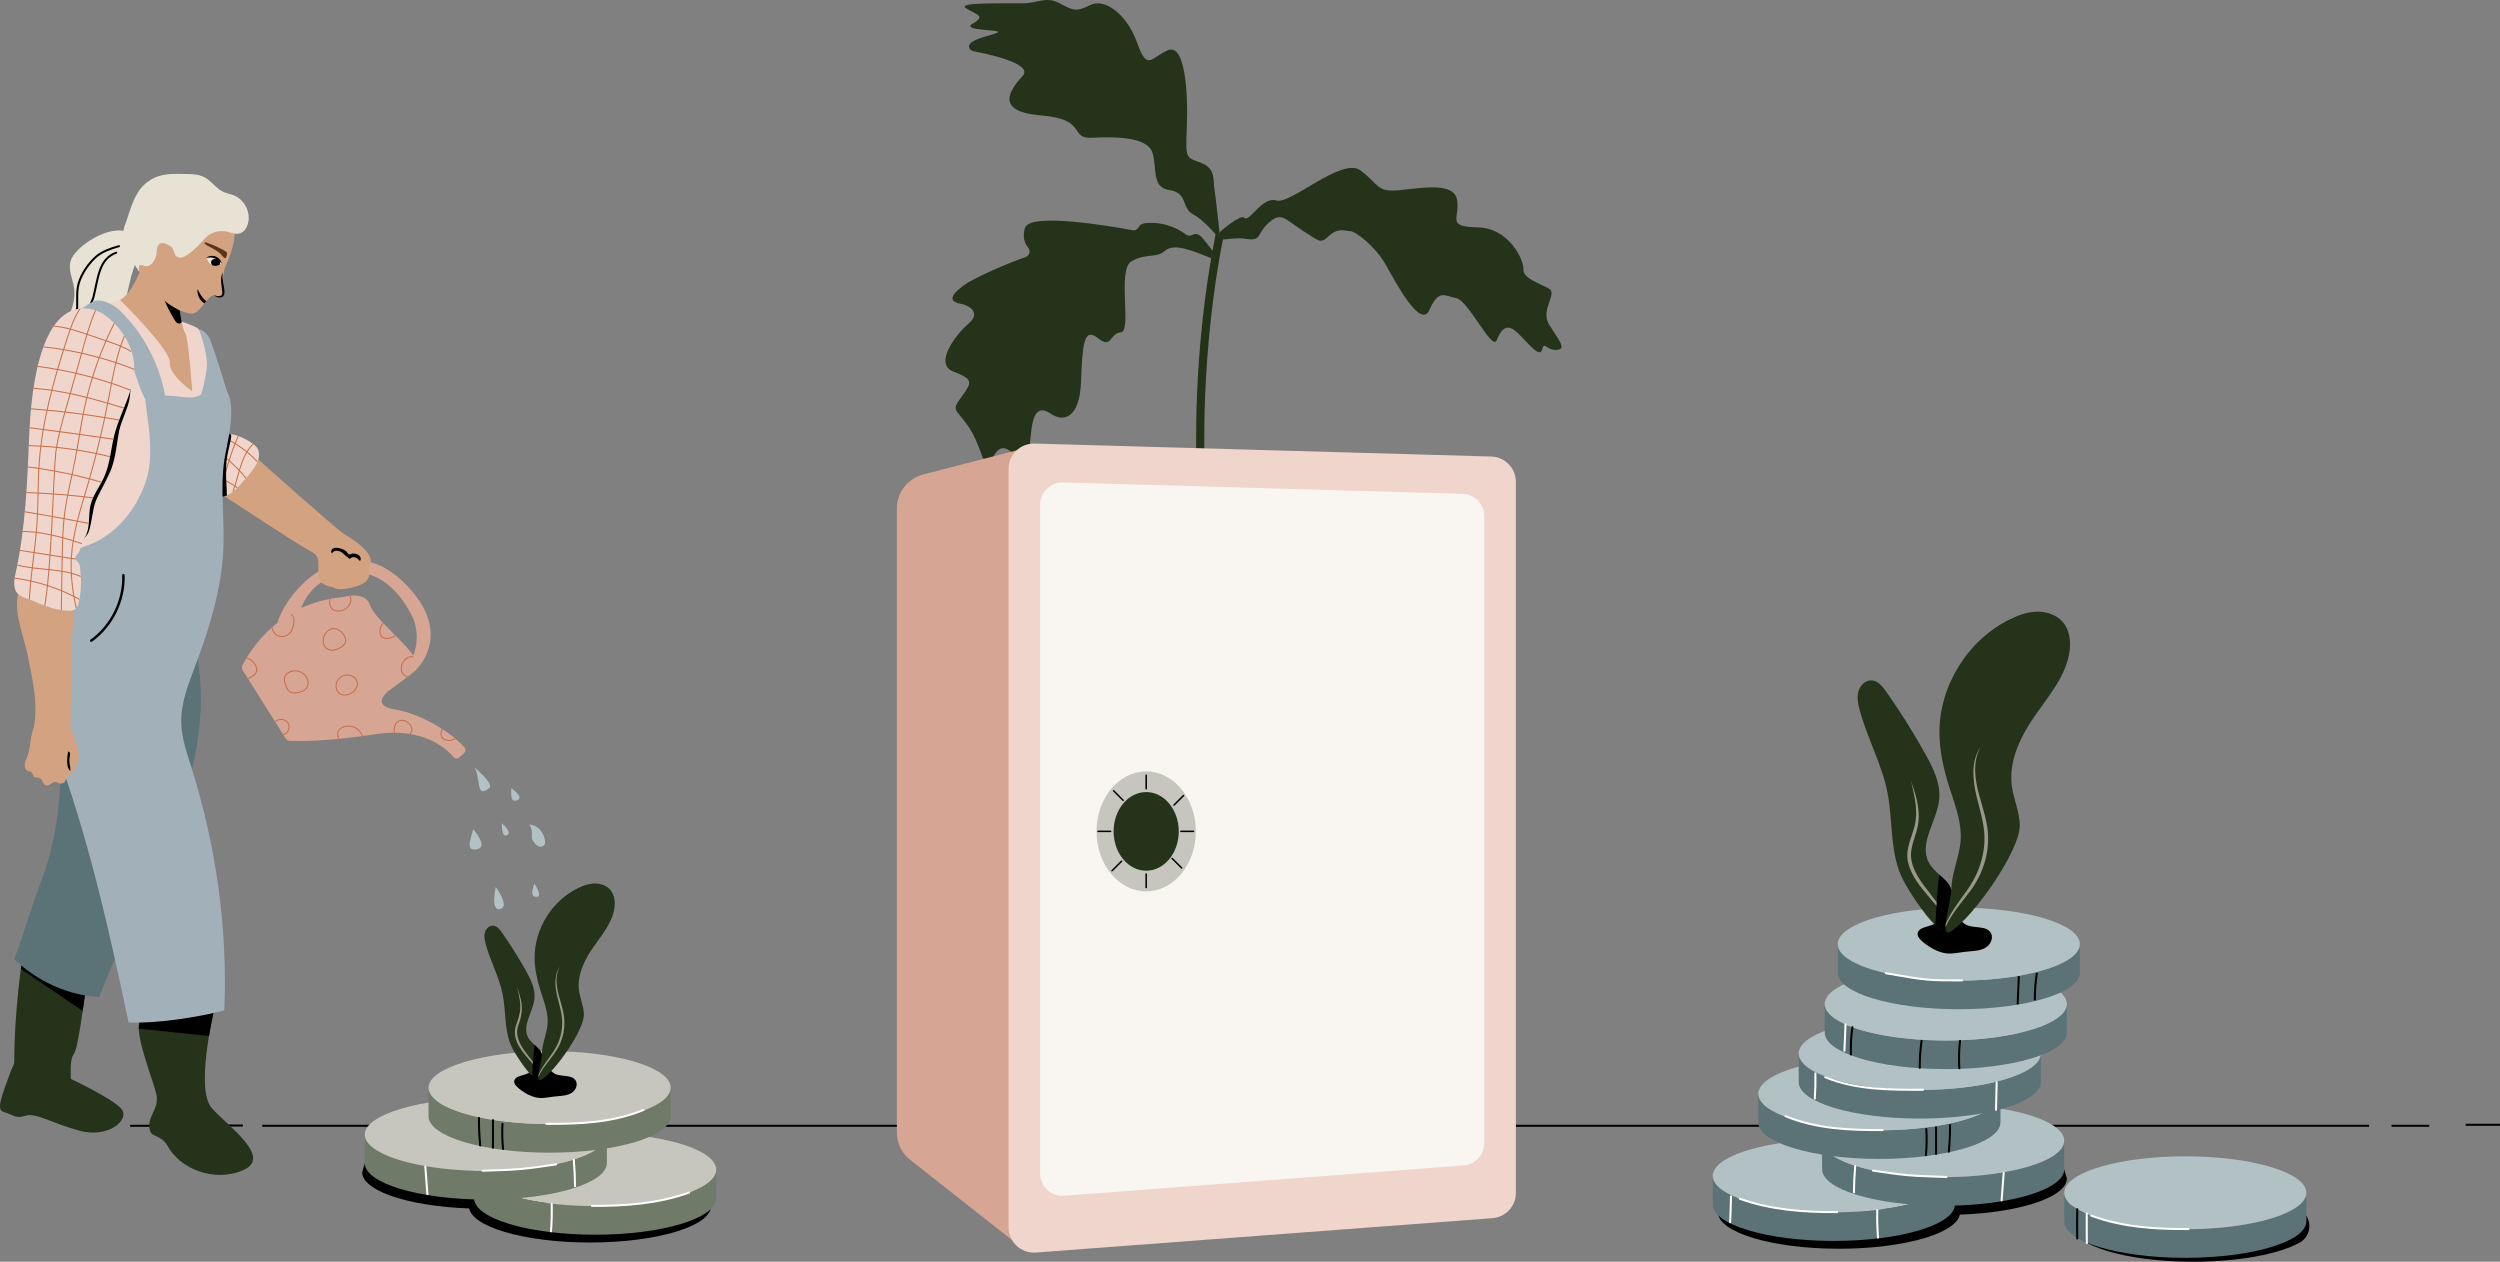 <svg id="Innskudd-Illustrasjon" xmlns="http://www.w3.org/2000/svg" xmlns:xlink="http://www.w3.org/1999/xlink" viewBox="0 0 1225.7 618.61"><rect x="0" y="0" width="1225.7" height="618.61" fill="#808080" stroke="none"/><defs><style>.cls-1,.cls-2,.cls-3,.cls-4,.cls-5,.cls-6,.cls-7,.cls-8,.cls-9{fill:none;}.cls-10{stroke-width:.2px;}.cls-10,.cls-2,.cls-3,.cls-4,.cls-5,.cls-6,.cls-7,.cls-8,.cls-9{stroke-miterlimit:10;}.cls-10,.cls-2,.cls-3,.cls-4,.cls-6{stroke:#000;}.cls-2{stroke-width:1.22px;}.cls-2,.cls-3,.cls-4,.cls-8{stroke-linecap:round;}.cls-3{stroke-width:.75px;}.cls-11{fill:#707a68;}.cls-12{fill:#c6c6be;}.cls-13{fill:#d3a281;}.cls-14{fill:#d7a593;}.cls-15{clip-path:url(#clippath-11);}.cls-16{clip-path:url(#clippath-10);}.cls-17{clip-path:url(#clippath-13);}.cls-18{clip-path:url(#clippath-12);}.cls-19{clip-path:url(#clippath-1);}.cls-20{clip-path:url(#clippath-3);}.cls-21{clip-path:url(#clippath-4);}.cls-22{clip-path:url(#clippath-2);}.cls-23{clip-path:url(#clippath-7);}.cls-24{clip-path:url(#clippath-6);}.cls-25{clip-path:url(#clippath-9);}.cls-26{clip-path:url(#clippath-8);}.cls-27{clip-path:url(#clippath-5);}.cls-5{stroke:#c76f48;}.cls-5,.cls-9{stroke-width:.5px;}.cls-28{fill:#5b3519;}.cls-29{fill:#a2b0ba;}.cls-30{fill:#282828;}.cls-31{fill:#d7bd8b;}.cls-32{fill:#efd5cb;}.cls-33{fill:#f9f6f2;}.cls-7{stroke:#233318;stroke-width:4px;}.cls-8{stroke:#fff;}.cls-34{fill:#5b7377;}.cls-9{stroke:#c66e4b;}.cls-35{fill:#b1c1c4;}.cls-36{fill:#98998a;}.cls-37{fill:#e8e2d4;}.cls-38{clip-path:url(#clippath);}.cls-39{fill:#243319;}</style><clipPath id="clippath"><path class="cls-39" d="M954.73,432.67c-2.97-3.44-7.12-5.95-9.18-10.01-4.83-9.5,4.16-20.12,5.19-30.74.76-7.85-2.94-15.38-6.78-22.27-5.91-10.6-12.38-20.89-19.39-30.79-1.73-2.44-3.88-5.09-6.86-5.29-3.05-.21-5.73,2.43-6.55,5.39-.82,2.95-.21,6.1.58,9.06,3.64,13.77,10.86,26.48,13.63,40.45,2.86,14.44,1,30.15,7.81,43.2,2.6,4.99,14.18,23.6,19.79,24.39,11.22,1.59,5.42-19.14,1.75-23.4Z"></path></clipPath><clipPath id="clippath-1"><path class="cls-39" d="M961.34,409.23c-.23-8.24-3.36-16.08-5.83-23.95-2.66-8.46-4.6-17.22-4.64-26.08-.09-23.1,14.04-45.68,34.85-55.71,4.19-2.02,8.71-3.58,13.37-3.6,4.65-.02,9.47,1.69,12.43,5.28,3.01,3.65,3.75,8.72,3.23,13.42-1.34,12.08-9.81,21.92-16.77,31.88-7.18,10.29-13.26,22.44-11.62,34.88.86,6.5,3.8,12.68,3.9,19.24.19,12.65-23.45,46.06-34.15,52.24-5.38,3.11.56-14.93.64-21.03.11-8.93,4.85-17.39,4.59-26.58Z"></path></clipPath><clipPath id="clippath-2"><path class="cls-39" d="M264.47,514.63c-1.82-2.11-4.37-3.65-5.63-6.14-2.97-5.83,2.55-12.35,3.19-18.86.47-4.82-1.8-9.44-4.16-13.66-3.62-6.5-7.6-12.81-11.9-18.89-1.06-1.5-2.38-3.12-4.21-3.25-1.87-.13-3.51,1.49-4.02,3.3-.5,1.81-.13,3.74.35,5.56,2.23,8.45,6.66,16.25,8.36,24.82,1.76,8.86.62,18.5,4.79,26.5,1.6,3.06,8.7,14.48,12.14,14.97,6.88.98,3.32-11.74,1.07-14.35Z"></path></clipPath><clipPath id="clippath-3"><path class="cls-39" d="M268.53,500.24c-.14-5.06-2.06-9.87-3.58-14.7-1.63-5.19-2.82-10.56-2.84-16-.05-14.17,8.61-28.03,21.38-34.18,2.57-1.24,5.35-2.2,8.2-2.21,2.85,0,5.81,1.04,7.63,3.24,1.85,2.24,2.3,5.35,1.98,8.24-.82,7.41-6.02,13.45-10.29,19.56-4.41,6.31-8.14,13.77-7.13,21.4.53,3.99,2.33,7.78,2.39,11.8.12,7.76-14.39,28.26-20.96,32.05-3.3,1.91.35-9.16.39-12.9.07-5.48,2.97-10.67,2.82-16.31Z"></path></clipPath><clipPath id="clippath-4"><path class="cls-14" d="M190.64,338.63s-9.66,7.24,3.22,9.26c12.05,1.88,27.63,11.17,33.87,18.62.68.81.6,2-.17,2.71l-2.34,2.16c-.81.75-2.09.69-2.8-.16-3.55-4.19-15.07-14.85-38.21-11.27-23.25,3.6-37.44,3.47-41.92,3.3-.97-.04-1.84-.55-2.36-1.37l-20.83-33.1c-.57-.9-.61-2.02-.1-2.95,3.57-6.56,17.48-30.32,49.11-33.08,0,0,11.03-3.42,13.36,4.06,2.64,8.44,29.3,26.52,22.05,32.16-7.24,5.63-12.88,9.66-12.88,9.66Z"></path></clipPath><clipPath id="clippath-5"><path class="cls-39" d="M104.88,495.64s-9.23,38.5-1.07,47.62c8.15,9.12,30.08,24.21,15.26,30.52-14.18,6.03-30.86-.71-37.02-12.11-2.7-4.99-7.46-4.07-8.48-7.26-2.12-6.66,4.71-10.4,3.1-17.78-1.61-7.38-10.83-29.44-8.14-35.7l36.35-5.28Z"></path></clipPath><clipPath id="clippath-6"><path class="cls-39" d="M42.09,484.21s-3.65,29.74-5.8,32.42c-2.15,2.68-1.57,9.12-1.57,12.34,0,0,19.81,9.26,24.63,14.49,4.83,5.23-6.04,14.89-20.52,10.87s-21.38-9.02-26.56-7.24c-4.68,1.61-5.89-.67-10.32-1.88-3.97-1.08-1.42-6.85,3.33-20.04.55-1.52,1.69-3.01,1.69-4.77,0-22.7,3.48-47.01,3.48-47.01l31.63,10.83Z"></path></clipPath><clipPath id="clippath-7"><path class="cls-37" d="M37.5,123.34c-1.26,1.41-2.4,2.97-2.92,4.78-1.22,4.18,1.03,8.49,1.69,12.79,1.94,12.55-9.42,23.17-11.92,35.63-1.31,6.53-.03,13.54,3.51,19.17,2.19,3.49,5.59,6.63,9.7,6.89,4.11.26,7.88-2.41,10.53-5.57,3.94-4.69,6.25-10.74,6.44-16.86.2-6.46-1.84-13.12.19-19.25,1.03-3.11,3.03-5.78,4.62-8.64,2.74-4.95,3.45-11.13,4.93-16.6,2.18-8.08,8.01-17.95-1.51-21.88-7.97-3.29-20.25,3.94-25.25,9.53Z"></path></clipPath><clipPath id="clippath-8"><path class="cls-32" d="M96.36,160.62c-2.71-1.62-10.82-3.91-13.44-5.67-1.98-1.32-3.6-3.11-5.5-4.54-6.7-5.02-16.24-4.9-23.94-1.58-7.69,3.31-13.87,9.34-19.46,15.58-3.12,3.49-6.14,7.12-8.3,11.28-3.71,7.14-4.67,15.37-4.99,23.41-.61,15.68.99,31.36,1.36,47.05.37,15.84,2.07,32.62,8.16,47.25,25.4,1.81,48.23-3.91,73.13-9.25-1.01-26.92,1.62-53.73,4.65-80.49.95-8.38-4.3-38.62-11.68-43.04Z"></path></clipPath><clipPath id="clippath-9"><path class="cls-32" d="M110.37,213.41c-5.1,4.45-7.67,11.04-10.07,17.37-.71,1.87-1.42,3.91-.84,5.82.41,1.34,1.41,2.4,2.37,3.42,1.51,1.59,3.19,3.27,5.36,3.6,1.28.2,2.58-.11,3.77-.6,3.15-1.31,5.59-3.88,7.8-6.48,3.34-3.93,10.15-10.43,7.74-16.2-1.48-3.55-13.33-9.38-16.14-6.93Z"></path></clipPath><clipPath id="clippath-10"><path class="cls-13" d="M94.25,191.78s-1.9-26.56-3.42-28.46c-1.52-1.9-2.66-11-2.66-11,0,0-17.27-16.36-19.54-19.39,0,0-4.01,10.9-9.75,14.18,0,0,24.74,24.18,24.36,30.63s11,14.04,11,14.04Z"></path></clipPath><clipPath id="clippath-11"><path class="cls-32" d="M43.47,151.36c3.52.47,6.78,2.06,9.53,4.31,7.17,5.86,12.49,14.66,12.79,24,.37,11.46-6.55,21.76-9.52,32.84-1.9,7.12-2.2,14.71-5.24,21.43-2.11,4.66-5.5,8.8-6.66,13.78-1.19,5.09.02,10.79-2.54,15.34-1.34,2.38-2.15,3.8-2.58,6.49-.34,2.11-3.59,3.55-1.8,5.25.83.8,1.65,1.67,1.77,2.86.63,6.02.77,11.59-.54,17.5-.3,1.33-.71,2.76-1.82,3.57-1.05.76-2.46.75-3.76.68-8.17-.44-13.11-3.5-20.8-6.3-1.2-.44-2.43-.92-3.37-1.79-2.72-2.5-2.04-6.87-1.25-10.48,4.83-22.04,5.74-44.72,6.64-67.27.62-15.41,3.66-65.64,29.15-62.22Z"></path></clipPath><clipPath id="clippath-12"><path class="cls-13" d="M110,132.15c.3-1.95,10.68-19.3.98-30.55-7.22-8.38-23.23-21.82-34.24-8.84-10.33,12.17-13.77,24.42-11.39,33.83,2.37,9.41,16.62,26.03,28.54,27.2,4.33.42,8.53-10.77,11.67-8.61,1.93,1.33,3.83.03,3.72-1.77-.38-6.12-.13-5.74.73-11.26Z"></path></clipPath><clipPath id="clippath-13"><path class="cls-37" d="M101.24,126.31s6.43-1.8,7.49,2.96c0,0-5.2,3.86-7.49-2.96Z"></path></clipPath></defs><g id="Eikespire"><path class="cls-7" d="M588.62,226.25s-2.35-52.67,9.39-111.37"></path><path class="cls-39" d="M598.33,117.66s-2.35-21.6-2.97-25.36c-.63-3.76.87-9.71-6.61-12.52-7.48-2.82-7.5-1.57-6.86-18.16s-.93-40.7-9.38-36.95-10.02,10.33-15.03-3.76c-5.01-14.09-15.97-21.92-22.86-18.47-6.89,3.44-8.45,2.77-15.03-.81-6.58-3.58-10.33-.18-17.85,0-7.51.18-33.19-.76-28.18,2.37,5.01,3.13,10.02,3.76,3.44,7.51-6.58,3.76,14.4,2.82,12.21,4.38-2.01,1.44-16.12,3.4-13.88,7.81.4.79,1.2,1.29,2.06,1.45,5.35.99,29.61,5.89,24.02,12.03-6.26,6.89-14.09,17.53,9.08,19.41,23.17,1.88,13.29,11.58,25.12,10.96,11.83-.63,26.86-.31,29.36,7.2,2.5,7.51-.63,17.22,8.45,18.47,9.08,1.25,5.64,8.77,11.58,11.9,5.95,3.13,13.31,12.52,13.31,12.52Z"></path><path class="cls-39" d="M598.19,113.64s10.08-8.85,11.9-6.89c2.39,2.58,8.77-10.65,15.66-8.45,6.89,2.19,32.25-21.6,41.33-14.72,9.08,6.89,7.83,10.65,18.47,9.71,10.65-.94,27.24-4.39,28.81,4.69,1.57,9.08-5.64,13.15,10.02,13.47,15.66.31,22.86,16.28,22.54,20.66s8.14,6.89,12.52,9.39c4.38,2.5-4.38,10.33,0,17.53,4.38,7.2,9.08,12.21,3.76,12.52-5.32.31-5.95-4.7-7.2,0-1.25,4.7-8.77-5.95-13.15-9.39s-6.89-.63-9.08,4.7c-2.19,5.32-13.78-19.41-19.73-20.66-5.95-1.25-8.77-4.38-13.15,5.64-4.38,10.02-16.59-13.46-21.6-22.23-5.01-8.77-14.72-16.28-17.22-16.28s-5.95-1.88-10.33,2.19-4.38,3.13-13.15-2.5c-8.77-5.64-10.33-9.39-16.59-3.76-6.26,5.64-3.13,9.08-11.27,7.83s-15.66,3.13-12.52-3.44Z"></path><path class="cls-39" d="M596.48,127.72c3.66,1.56-3.8-7-6.22-10.15-.9-1.17-1.93-2.36-3.35-2.75-.73-.2-1.56-.07-2.21.31-1.01.58-2.27.59-3.2-.12-5.42-4.1-12.34-6.19-19.12-5.69-1.18.09-2.43.28-3.33,1.04-.27.23-.49.53-.65.85-.56,1.17-1.74,1.91-3.02,1.67-11.57-2.14-50.44-8.75-52.84-1.16-1.42,4.5-.1,7.68,1.57,9.74,1.27,1.57.66,3.9-1.25,4.56-8.64,2.95-25.38,10.22-30.38,13.89-6.97,5.12-7.04,7.98-1.88,8.92,5.17.94,10.33,4.7,4.23,9.86-6.11,5.17-17.21,19.73-7.43,23.48,9.78,3.76,9.31,5.17,4.14,12.21s-3.29,5.64,2.82,14.09c3.05,4.23,5.52,10.34,7.22,15.39.83,2.45,4.17,2.63,5.31.31,1.65-3.37,4.14-5.91,7.66-3.48,7.51,5.17,9.86,4.23,10.8-7.04.94-11.27,3.76-15.03,9.86-10.8,6.11,4.23,14.09,2.35,14.79-15.5.71-17.85,1.18-27.24,8.22-21.6,7.04,5.64,5.64-2.35,11.27-2.82,5.64-.47-1.88-30.53,5.17-34.75,7.04-4.23,12.21-1.41,16.44-5.17,4.23-3.76,12.27-.89,25.39,4.72Z"></path></g><g id="Bunnlinje"><line class="cls-6" x1="128.59" y1="551.95" x2="1161.51" y2="551.95"></line><line class="cls-6" x1="1172.53" y1="551.95" x2="1191.02" y2="551.95"></line><line class="cls-6" x1="1208.86" y1="551.46" x2="1225.7" y2="551.46"></line><line class="cls-6" x1="119.06" y1="551.82" x2="100.93" y2="551.82"></line><line class="cls-6" x1="85.8" y1="551.95" x2="63.79" y2="551.95"></line></g><g id="Mynthaug-høyre"><path class="cls-8" d="M915.74,584.21c.1,4.49-.02,8.99-.36,13.47"></path><path d="M847.05,587.34c1.38.97,3.06,1.89,4.95,2.76,10.6,4.87,28.86,8.09,49.64,8.09,24.5,0,45.53-4.47,54.59-10.85,3.06-2.16,4.76-4.53,4.76-7.02v14.04c0,9.87-26.57,17.87-59.35,17.87s-59.35-8-59.35-17.87v-14.04c0,2.49,1.7,4.86,4.76,7.02Z"></path><path d="M1020.64,593.72c1.38.97,3.06,1.89,4.95,2.76,10.6,4.87,28.86,8.09,49.64,8.09,24.5,0,45.53-4.47,54.59-10.85,3.06-2.16-9.28,5.74-.34.64l.68.85c3.59,4.49,2.38,11.19-2.64,13.99-10.02,5.6-29.68,9.41-52.29,9.41-32.78,0-59.35-8-59.35-17.87v-14.04c0,2.49,1.7,4.86,4.76,7.02Z"></path><path d="M899.39,570.74c1.38.97,3.06,1.89,4.95,2.76,10.6,4.87,28.86,8.09,49.64,8.09,24.5,0,45.53-4.47,54.59-10.85,3.06-2.16.93-3.25.93-5.74l3.83,12.76c0,9.87-26.57,17.87-59.35,17.87-32.78,0-59.35-8-59.35-17.87v-14.04c0,2.49,1.7,4.86,4.76,7.02Z"></path><path class="cls-31" d="M839.9,575.22c-.1.42-.17.84-.17,1.27v-1.29l.17.02Z"></path><path class="cls-34" d="M844.5,583.51c1.38.97,3.06,1.89,4.95,2.76,10.6,4.87,28.86,8.09,49.64,8.09,24.5,0,45.53-4.47,54.59-10.85,3.06-2.16,4.76-4.53,4.76-7.02v14.04c0,9.87-26.57,17.87-59.35,17.87-32.78,0-59.35-8-59.35-17.87v-14.04c0,2.49,1.7,4.86,4.76,7.02Z"></path><path class="cls-35" d="M839.9,575.22c2.16-9.28,27.82-16.6,59.19-16.6,32.78,0,59.35,8,59.35,17.87,0,2.49-1.7,4.86-4.76,7.02-9.06,6.38-30.09,10.85-54.59,10.85-20.78,0-39.04-3.22-49.64-8.09-1.9-.87-3.58-1.79-4.95-2.76-3.06-2.16-4.76-4.53-4.76-7.02,0-.43.07-.85.17-1.27Z"></path><path class="cls-8" d="M900.68,594.27c-16.22.08-32.4-1.05-47.69-6.54"></path><path class="cls-31" d="M893.51,557.99c-.1.42-.17.84-.17,1.27v-1.29l.17.02Z"></path><path class="cls-34" d="M898.11,566.28c1.38.97,3.06,1.89,4.95,2.76,10.6,4.87,28.86,8.09,49.64,8.09,24.5,0,45.53-4.47,54.59-10.85,3.06-2.16,4.76-4.53,4.76-7.02v14.04c0,9.87-26.57,17.87-59.35,17.87s-59.35-8-59.35-17.87v-14.04c0,2.49,1.7,4.86,4.76,7.02Z"></path><path class="cls-35" d="M893.51,557.99c2.16-9.28,27.82-16.6,59.19-16.6,32.78,0,59.35,8,59.35,17.87,0,2.49-1.7,4.86-4.76,7.02-9.06,6.38-30.09,10.85-54.59,10.85-20.78,0-39.04-3.22-49.64-8.09-1.9-.87-3.58-1.79-4.95-2.76-3.06-2.16-4.76-4.53-4.76-7.02,0-.43.07-.85.17-1.27Z"></path><path class="cls-8" d="M954.29,577.04c-18.98-.55-20.38-.83-36.06-3.11"></path><path class="cls-31" d="M1012.22,583.52c-.1.42-.17.84-.17,1.27v-1.29l.17.02Z"></path><path class="cls-34" d="M1016.81,591.8c1.38.97,3.06,1.89,4.95,2.76,10.6,4.87,28.86,8.09,49.64,8.09,24.5,0,45.53-4.47,54.59-10.85,3.06-2.16,4.76-4.53,4.76-7.02v14.04c0,9.87-26.57,17.87-59.35,17.87s-59.35-8-59.35-17.87v-14.04c0,2.49,1.7,4.86,4.76,7.02Z"></path><path class="cls-35" d="M1012.22,583.52c2.16-9.28,27.82-16.6,59.19-16.6,32.78,0,59.35,8,59.35,17.87,0,2.49-1.7,4.86-4.76,7.02-9.06,6.38-30.09,10.85-54.59,10.85-20.78,0-39.04-3.22-49.64-8.09-1.9-.87-3.58-1.79-4.95-2.76-3.06-2.16-4.76-4.53-4.76-7.02,0-.43.07-.85.17-1.27Z"></path><path class="cls-8" d="M1073,602.57c-16.22.08-32.01-.81-47.7-6.55"></path><path class="cls-31" d="M862.24,535.01c-.1.42-.17.84-.17,1.27v-1.29l.17.02Z"></path><path class="cls-34" d="M866.84,543.3c1.38.97,3.06,1.89,4.95,2.76,10.6,4.87,28.86,8.09,49.64,8.09,24.5,0,45.53-4.47,54.59-10.85,3.06-2.16,4.76-4.53,4.76-7.02v14.04c0,9.87-26.57,17.87-59.35,17.87-32.78,0-59.35-8-59.35-17.87v-14.04c0,2.49,1.7,4.86,4.76,7.02Z"></path><path class="cls-35" d="M862.24,535.01c2.16-9.28,27.82-16.6,59.19-16.6,32.78,0,59.35,8,59.35,17.87,0,2.49-1.7,4.86-4.76,7.02-9.06,6.38-30.09,10.85-54.59,10.85-20.78,0-39.04-3.22-49.64-8.09-1.9-.87-3.58-1.79-4.95-2.76-3.06-2.16-4.76-4.53-4.76-7.02,0-.43.07-.85.17-1.27Z"></path><path class="cls-8" d="M923.02,554.06c-16.22.08-32.64-.61-47.62-6.83"></path><path class="cls-31" d="M882.03,515.23c-.1.42-.17.84-.17,1.27v-1.29l.17.02Z"></path><path class="cls-34" d="M886.62,523.52c1.38.97,3.06,1.89,4.95,2.76,10.6,4.87,28.86,8.09,49.64,8.09,24.5,0,45.53-4.47,54.59-10.85,3.06-2.16,4.76-4.53,4.76-7.02v14.04c0,9.87-26.57,17.87-59.35,17.87-32.78,0-59.35-8-59.35-17.87v-14.04c0,2.49,1.7,4.86,4.76,7.02Z"></path><path class="cls-35" d="M882.03,515.23c2.16-9.28,27.82-16.6,59.19-16.6,32.78,0,59.35,8,59.35,17.87,0,2.49-1.7,4.86-4.76,7.02-9.06,6.38-30.09,10.85-54.59,10.85-20.78,0-39.04-3.22-49.64-8.09-1.9-.87-3.58-1.79-4.95-2.76-3.06-2.16-4.76-4.53-4.76-7.02,0-.43.07-.85.17-1.27Z"></path><path class="cls-8" d="M942.81,534.28c-16.22.08-32.94.07-47.92-6.15"></path><path class="cls-31" d="M894.79,490.98c-.1.42-.17.84-.17,1.27v-1.29l.17.02Z"></path><path class="cls-34" d="M899.39,499.27c1.38.97,3.06,1.89,4.95,2.76,10.6,4.87,28.86,8.09,49.64,8.09,24.5,0,45.53-4.47,54.59-10.85,3.06-2.16,4.76-4.53,4.76-7.02v14.04c0,9.87-26.57,17.87-59.35,17.87s-59.35-8-59.35-17.87v-14.04c0,2.49,1.7,4.86,4.76,7.02Z"></path><path class="cls-35" d="M894.79,490.98c2.16-9.28,27.82-16.6,59.19-16.6,32.78,0,59.35,8,59.35,17.87,0,2.49-1.7,4.86-4.76,7.02-9.06,6.38-30.09,10.85-54.59,10.85-20.78,0-39.04-3.22-49.64-8.09-1.9-.87-3.58-1.79-4.95-2.76-3.06-2.16-4.76-4.53-4.76-7.02,0-.43.07-.85.17-1.27Z"></path><path class="cls-31" d="M901.17,461.62c-.1.42-.17.84-.17,1.27v-1.29l.17.02Z"></path><path class="cls-34" d="M905.77,469.91c1.38.97,3.06,1.89,4.95,2.76,10.6,4.87,28.86,8.09,49.64,8.09,24.5,0,45.53-4.47,54.59-10.85,3.06-2.16,4.76-4.53,4.76-7.02v14.04c0,9.87-26.57,17.87-59.35,17.87-32.78,0-59.35-8-59.35-17.87v-14.04c0,2.49,1.7,4.86,4.76,7.02Z"></path><path class="cls-35" d="M901.17,461.62c2.16-9.28,27.82-16.6,59.19-16.6,32.78,0,59.35,8,59.35,17.87,0,2.49-1.7,4.86-4.76,7.02-9.06,6.38-30.09,10.85-54.59,10.85-20.78,0-39.04-3.22-49.64-8.09-1.9-.87-3.58-1.79-4.95-2.76-3.06-2.16-4.76-4.53-4.76-7.02,0-.43.07-.85.17-1.27Z"></path><path class="cls-8" d="M961.95,480.67c-16.36.02-17.46,0-37.33-3.52"></path><path class="cls-4" d="M960.96,510.31c-.52,4.61-.6,8.81-.34,13.44"></path><path class="cls-4" d="M942.11,510.28c-.64,4.6-.9,8.58-.9,13.23"></path><path class="cls-4" d="M908.22,503.61c-.69,4.6-.89,8.75-.76,13.4"></path><path class="cls-4" d="M998.6,477.4c-.66,4.18-.98,8.41-.95,12.64"></path><path class="cls-4" d="M989.78,478.97c-.18,4.35-.37,8.71-.55,13.06"></path><path class="cls-4" d="M956.06,551.6c.03,4.5-.17,8.55-.6,13.04"></path><path class="cls-4" d="M949.2,552.82c0,4.5,0,8.41,0,12.91"></path><path class="cls-4" d="M944.44,553.53c.23,4.08.22,8.75-.2,12.81"></path><path class="cls-4" d="M1018.43,592.84c-.08,4.97-.07,9.73,0,14.37"></path><path class="cls-8" d="M904.83,502.23c-.18,4.31-.37,8.62-.55,12.93"></path><path class="cls-8" d="M890.05,526.26c.09,4.13-.01,8.26-.3,12.38"></path><path class="cls-8" d="M978.92,530.62c-.1,4.5-.21,8.99-.31,13.49"></path><path class="cls-8" d="M982.37,575.02c-.34,4.49-.68,8.98-1.02,13.48"></path><path class="cls-8" d="M909.56,571.65c-.37,4.3-.57,8.61-.6,12.93"></path><path class="cls-8" d="M848.67,586.6c-.05,4.43-.27,8.8-.42,12.61"></path><path class="cls-8" d="M920.38,593.29c-.1,4.49.02,8.99.36,13.47"></path><path class="cls-8" d="M1023.09,594.98c0,3.47,0,6.94,0,10.42,0,.8.07,4.99,0,3.92"></path></g><g id="Mynthaug_venstre"><path class="cls-8" d="M247.84,584.21c.1,4.49-.02,8.99-.36,13.47"></path><path d="M343.83,584.29c-1.38.97-3.06,1.89-4.95,2.76-10.6,4.87-28.86,8.09-49.64,8.09-24.5,0-45.53-4.47-54.59-10.85-3.06-2.16-4.76-4.53-4.76-7.02v14.04c0,9.87,26.57,17.87,59.35,17.87s59.35-8,59.35-17.87v-14.04c0,2.49-1.7,4.86-4.76,7.02Z"></path><path d="M291.5,567.7c-1.38.97-3.06,1.89-4.95,2.76-10.6,4.87-28.86,8.09-49.64,8.09-24.5,0-45.53-4.47-54.59-10.85-3.06-2.16-.93-3.25-.93-5.74l-3.83,12.76c0,9.87,26.57,17.87,59.35,17.87s59.35-8,59.35-17.87v-14.04c0,2.49-1.7,4.86-4.76,7.02Z"></path><path class="cls-31" d="M350.98,572.17c.1.42.17.84.17,1.27v-1.29l-.17.02Z"></path><path class="cls-11" d="M346.38,580.46c-1.38.97-3.06,1.89-4.95,2.76-10.6,4.87-28.86,8.09-49.64,8.09-24.5,0-45.53-4.47-54.59-10.85-3.06-2.16-4.76-4.53-4.76-7.02v14.04c0,9.87,26.57,17.87,59.35,17.87s59.35-8,59.35-17.87v-14.04c0,2.49-1.7,4.86-4.76,7.02Z"></path><path class="cls-12" d="M350.98,572.17c-2.16-9.28-27.82-16.6-59.19-16.6s-59.35,8-59.35,17.87c0,2.49,1.7,4.86,4.76,7.02,9.06,6.38,30.09,10.85,54.59,10.85,20.78,0,39.04-3.22,49.64-8.09,1.9-.87,3.58-1.79,4.95-2.76,3.06-2.16,4.76-4.53,4.76-7.02,0-.43-.07-.85-.17-1.27Z"></path><path class="cls-8" d="M290.2,591.22c16.22.08,32.4-1.05,47.69-6.54"></path><path class="cls-31" d="M297.37,554.94c.1.42.17.84.17,1.27v-1.29l-.17.02Z"></path><path class="cls-11" d="M292.77,563.23c-1.38.97-3.06,1.89-4.95,2.76-10.6,4.87-28.86,8.09-49.64,8.09-24.5,0-45.53-4.47-54.59-10.85-3.06-2.16-4.76-4.53-4.76-7.02v14.04c0,9.87,26.57,17.87,59.35,17.87s59.35-8,59.35-17.87v-14.04c0,2.49-1.7,4.86-4.76,7.02Z"></path><path class="cls-12" d="M297.37,554.94c-2.16-9.28-27.82-16.6-59.19-16.6s-59.35,8-59.35,17.87c0,2.49,1.7,4.86,4.76,7.02,9.06,6.38,30.09,10.85,54.59,10.85,20.78,0,39.04-3.22,49.64-8.09,1.9-.87,3.58-1.79,4.95-2.76,3.06-2.16,4.76-4.53,4.76-7.02,0-.43-.07-.85-.17-1.27Z"></path><path class="cls-8" d="M236.59,573.99c18.98-.55,20.38-.83,36.06-3.11"></path><path class="cls-31" d="M328.64,531.97c.1.42.17.84.17,1.27v-1.29l-.17.02Z"></path><path class="cls-11" d="M324.04,540.25c-1.38.97-3.06,1.89-4.95,2.76-10.6,4.87-28.86,8.09-49.64,8.09-24.5,0-45.53-4.47-54.59-10.85-3.06-2.16-4.76-4.53-4.76-7.02v14.04c0,9.87,26.57,17.87,59.35,17.87s59.35-8,59.35-17.87v-14.04c0,2.49-1.7,4.86-4.76,7.02Z"></path><path class="cls-12" d="M328.64,531.97c-2.16-9.28-27.82-16.6-59.19-16.6s-59.35,8-59.35,17.87c0,2.49,1.7,4.86,4.76,7.02,9.06,6.38,30.09,10.85,54.59,10.85,20.78,0,39.04-3.22,49.64-8.09,1.9-.87,3.58-1.79,4.95-2.76,3.06-2.16,4.76-4.53,4.76-7.02,0-.43-.07-.85-.17-1.27Z"></path><path class="cls-8" d="M267.86,551.01c16.22.08,32.64-.61,47.62-6.83"></path><path class="cls-4" d="M234.83,548.11c-.03,4.5.17,9,.6,13.48"></path><path class="cls-4" d="M241.68,549.19v13.49"></path><path class="cls-4" d="M246.36,551.06c-.23,4.08-.13,8.17.28,12.23"></path><path class="cls-8" d="M208.52,571.97c.34,4.49.68,8.98,1.02,13.48"></path><path class="cls-8" d="M281.32,568.6c.37,4.3.57,8.61.6,12.93"></path><path class="cls-8" d="M270.5,590.24c.1,4.49-.02,8.99-.36,13.47"></path></g><g id="Spire-høyre"><path d="M940.15,457.88c.36-4.16,7.48-3.04,10.05-6.33.92-1.18,1.15-2.86,2.26-3.86,1.72-1.55,4.54-.63,6.28.91s3.02,3.63,5.07,4.71c3.98,2.11,10.23.25,12.34,4.22,1.26,2.37-.17,5.46-2.42,6.93s-5.05,1.73-7.73,1.94c-8.09.63-10.68,2.61-17.93-1.01,0,0-8.19-4.38-7.91-7.51Z"></path><path class="cls-39" d="M954.73,432.67c-2.97-3.44-7.12-5.95-9.18-10.01-4.83-9.5,4.16-20.12,5.19-30.74.76-7.85-2.94-15.38-6.78-22.27-5.91-10.6-12.38-20.89-19.39-30.79-1.73-2.44-3.88-5.09-6.86-5.29-3.05-.21-5.73,2.43-6.55,5.39-.82,2.95-.21,6.1.58,9.06,3.64,13.77,10.86,26.48,13.63,40.45,2.86,14.44,1,30.15,7.81,43.2,2.6,4.99,14.18,23.6,19.79,24.39,11.22,1.59,5.42-19.14,1.75-23.4Z"></path><g class="cls-38"><path class="cls-36" d="M959.41,455.56c-4.53-5.04-8.97-10.16-13.32-15.36-4.36-5.23-9.11-10.63-10.62-17.55-1.66-6.95,2.73-13.46,3.7-20.05.95-6.65-.78-13.37-2.27-19.86,2.23,6.42,4.39,13.11,3.68,20.03-.61,6.74-4.88,12.72-3.32,19.52,1.38,6.51,5.97,11.8,9.94,17.03,4.16,5.34,8.23,10.75,12.22,16.24h0Z"></path><path d="M948.76,456.16s.74-21.36,3.23-36c2.07-12.24,12.08,11.75,12.08,26.48s-15.31,9.52-15.31,9.52Z"></path></g><path class="cls-39" d="M961.34,409.23c-.23-8.24-3.36-16.08-5.83-23.95-2.66-8.46-4.6-17.22-4.64-26.08-.09-23.1,14.04-45.68,34.85-55.71,4.19-2.02,8.71-3.58,13.37-3.6,4.65-.02,9.47,1.69,12.43,5.28,3.01,3.65,3.75,8.72,3.23,13.42-1.34,12.08-9.81,21.92-16.77,31.88-7.18,10.29-13.26,22.44-11.62,34.88.86,6.5,3.8,12.68,3.9,19.24.19,12.65-23.45,46.06-34.15,52.24-5.38,3.11.56-14.93.64-21.03.11-8.93,4.85-17.39,4.59-26.58Z"></path><g class="cls-19"><path class="cls-36" d="M952.12,460.34c.72-8.6,6.45-15.62,11.22-22.39,7.67-10.06,11.39-22.36,8.77-34.9-.75-4.08-1.99-8.1-2.95-12.22-1.97-8.02-3.01-17.49,1.88-24.69-4.13,7.5-2.76,16.44-.52,24.34,1.14,4.02,2.4,8.06,3.28,12.23,2.89,12.85-1.04,26.05-9.33,36.06-5.03,6.63-10.85,13.13-12.34,21.57h0Z"></path></g></g><g id="Spire-venstre"><path d="M252.1,530.25c.3-3.5,6.29-2.55,8.45-5.32.78-.99.96-2.4,1.9-3.24,1.45-1.3,3.82-.53,5.27.76,1.46,1.29,2.54,3.05,4.26,3.96,3.34,1.77,8.59.21,10.37,3.55,1.06,1.99-.15,4.59-2.04,5.82-1.89,1.24-4.25,1.46-6.5,1.63-6.79.53-8.97,2.2-15.07-.85,0,0-6.88-3.68-6.65-6.31Z"></path><path class="cls-39" d="M264.47,514.63c-1.82-2.11-4.37-3.65-5.63-6.14-2.97-5.83,2.55-12.35,3.19-18.86.47-4.82-1.8-9.44-4.16-13.66-3.62-6.5-7.6-12.81-11.9-18.89-1.06-1.5-2.38-3.12-4.21-3.25-1.87-.13-3.51,1.49-4.02,3.3-.5,1.81-.13,3.74.35,5.56,2.23,8.45,6.66,16.25,8.36,24.82,1.76,8.86.62,18.5,4.79,26.5,1.6,3.06,8.7,14.48,12.14,14.97,6.88.98,3.32-11.74,1.07-14.35Z"></path><g class="cls-22"><path class="cls-36" d="M267.35,528.67c-2.42-2.64-5.81-6.65-8.17-9.43-4.16-4.7-8.56-10.6-5.96-17.17,1.51-3.93,2.41-7.82,1.57-12-.28-2.04-.8-4.06-1.26-6.09.7,1.96,1.33,3.95,1.8,5.99,1.09,4.13.36,8.51-1.1,12.41-2.39,6.21,1.94,11.69,5.62,16.32,2.23,2.88,5.4,7.03,7.5,9.96h0Z"></path><path d="M260.81,529.03s.46-13.1,1.98-22.09c1.27-7.51,7.41,7.21,7.41,16.25s-9.39,5.84-9.39,5.84Z"></path></g><path class="cls-39" d="M268.53,500.24c-.14-5.06-2.06-9.87-3.58-14.7-1.63-5.19-2.82-10.56-2.84-16-.05-14.17,8.61-28.03,21.38-34.18,2.57-1.24,5.35-2.2,8.2-2.21,2.85,0,5.81,1.04,7.63,3.24,1.85,2.24,2.3,5.35,1.98,8.24-.82,7.41-6.02,13.45-10.29,19.56-4.41,6.31-8.14,13.77-7.13,21.4.53,3.99,2.33,7.78,2.39,11.8.12,7.76-14.39,28.26-20.96,32.05-3.3,1.91.35-9.16.39-12.9.07-5.48,2.97-10.67,2.82-16.31Z"></path><g class="cls-20"><path class="cls-36" d="M262.87,531.6c.76-7.97,7.82-13.26,10.77-20.3,1.98-4.66,2.5-9.89,1.51-14.86-.99-5.03-2.97-10.01-2.84-15.23.08-2.6.68-5.26,2.16-7.4-1.26,2.27-1.71,4.86-1.61,7.4.1,5.19,2.28,9.97,3.29,15.04,1.13,5.14.58,10.65-1.58,15.46-3.07,7.16-10.26,12-11.7,19.89h0Z"></path></g></g><g id="Safe"><path class="cls-14" d="M499.33,220.57l-46.43,11.97c-7.77,2-13.18,8.8-13.18,16.56v306.28c0,5.44,2.68,10.56,7.22,13.79l49.27,38.85,3.12-387.45Z"></path><path class="cls-32" d="M731.69,597.25l-223.83,16.85c-7.23.54-13.39-5.17-13.39-12.42V229.92c0-7.02,5.79-12.65,12.81-12.45l223.83,6.35c6.74.19,12.1,5.71,12.1,12.45v348.57c0,6.52-5.02,11.93-11.52,12.42Z"></path><path class="cls-10" d="M715.6,566.98l-191.91,14.45c-6.2.47-11.48-4.43-11.48-10.65V252.03c0-6.02,4.97-10.84,10.98-10.67l191.91,5.45c5.78.16,10.37,4.89,10.37,10.67v298.86c0,5.59-4.31,10.23-9.88,10.65Z"></path><path class="cls-30" d="M675.53,556.32l-154.11,11.44c-4.97.46-9.32-4.37-9.32-10.49l-.02-305.58c0-5.93,4.11-10.67,8.94-10.51l154.1,4.38c4.64.16,8.33,4.84,8.33,10.54v289.72c0,5.51-3.46,10.09-7.93,10.5Z"></path><polygon class="cls-12" points="720.69 399.95 720.69 408.73 511.66 415.28 511.66 405.9 720.69 399.95"></polygon><path class="cls-33" d="M717.63,571.39l-195.93,14.86c-6.33.48-11.72-4.56-11.72-10.95V247.51c0-6.19,5.07-11.15,11.21-10.98l195.93,5.6c5.9.17,10.59,5.03,10.59,10.98v307.32c0,5.74-4.4,10.52-10.08,10.95Z"></path><ellipse class="cls-12" cx="561.95" cy="407.61" rx="24.35" ry="29.41"></ellipse><ellipse class="cls-39" cx="561.95" cy="407.61" rx="15.97" ry="19.28"></ellipse><line class="cls-3" x1="561.95" y1="380.09" x2="561.95" y2="386.7"></line><line class="cls-3" x1="580.26" y1="390.04" x2="575.58" y2="394.71"></line><line class="cls-3" x1="549.89" y1="422.23" x2="545.22" y2="426.9"></line><line class="cls-3" x1="574.66" y1="420.87" x2="579.33" y2="425.54"></line><line class="cls-3" x1="545.99" y1="387.71" x2="550.66" y2="392.38"></line><line class="cls-3" x1="561.95" y1="428.53" x2="561.95" y2="435.14"></line><line class="cls-3" x1="578.97" y1="407.61" x2="585.13" y2="407.61"></line><line class="cls-3" x1="538.34" y1="407.61" x2="544.51" y2="407.61"></line></g><g id="Vannkanne-med_vann"><path class="cls-1" d="M174.53,281.27c.83-.11,1.42-1,1.36-1.84s-.65-1.57-1.39-1.97-1.6-.52-2.44-.52c-.58,0-1.17.04-1.72-.14-.59-.19-1.06-.61-1.56-.97-1.2-.87-2.62-1.43-4.09-1.62-.67-.09-1.37-.09-1.98.18s-1.13.86-1.13,1.53c0,.96.99,1.66,1.95,1.79.95.13,1.92-.11,2.88-.09,2.84.05,5.67,4,8.12,3.67Z"></path><path class="cls-14" d="M190.64,338.63s-9.66,7.24,3.22,9.26c12.05,1.88,27.63,11.17,33.87,18.62.68.81.6,2-.17,2.71l-2.34,2.16c-.81.75-2.09.69-2.8-.16-3.55-4.19-15.07-14.85-38.21-11.27-23.25,3.6-37.44,3.47-41.92,3.3-.97-.04-1.84-.55-2.36-1.37l-20.83-33.1c-.57-.9-.61-2.02-.1-2.95,3.57-6.56,17.48-30.32,49.11-33.08,0,0,11.03-3.42,13.36,4.06,2.64,8.44,29.3,26.52,22.05,32.16-7.24,5.63-12.88,9.66-12.88,9.66Z"></path><g class="cls-21"><path class="cls-9" d="M138.03,312.07c1.73.18,3.43-.8,4.46-2.2,1.02-1.4,1.45-3.16,1.6-4.88.08-1,.06-2.08-.51-2.9-.36-.52-.89-.88-1.44-1.2-.75-.44-1.54-.82-2.4-.94-1.96-.28-3.91.9-5.04,2.53-2.43,3.48-1.82,9.07,3.33,9.61Z"></path><path class="cls-9" d="M139.44,333.31c-.05-3.49,3.79-4.97,6.76-4.24,1.84.45,3.45,1.73,4.3,3.42.56,1.12.79,2.45.4,3.64-.36,1.09-1.23,1.97-2.23,2.54s-2.15.83-3.29.98c-1.03.13-2.13.16-3.03-.34-.94-.53-1.5-1.53-1.95-2.51-.5-1.09-.93-2.25-.96-3.47Z"></path><path class="cls-9" d="M164.42,308.28c.25.04.51.11.77.2,1.53.53,2.75,1.75,3.55,3.16.55.97.92,2.13.61,3.21-.32,1.14-1.33,1.96-2.35,2.57-1.11.67-2.32,1.2-3.61,1.33-1.29.12-2.66-.21-3.6-1.1-.86-.82-1.28-2.03-1.34-3.22-.16-3.33,2.55-6.75,5.96-6.15Z"></path><path class="cls-9" d="M120.85,322.66c.25.04.51.11.77.2,1.53.53,2.75,1.75,3.55,3.16.55.97.92,2.13.61,3.21-.32,1.14-1.33,1.96-2.35,2.57-1.11.67-2.32,1.2-3.61,1.33s-2.66-.21-3.6-1.1c-.86-.82-1.28-2.03-1.34-3.22-.16-3.33,2.55-6.75,5.96-6.15Z"></path><path class="cls-9" d="M162.19,297.63c.28.51.65.96,1.12,1.28.66.45,1.47.65,2.28.68,2.42.1,4.83-1.32,5.93-3.47.4-.78.63-1.67.51-2.54-.14-1.01-.76-1.92-1.55-2.57-3.76-3.07-9.56.14-8.83,4.95.09.58.27,1.16.55,1.67Z"></path><path class="cls-9" d="M165.36,338.77c.28.51.65.96,1.12,1.28.66.45,1.47.65,2.28.68,2.42.1,4.83-1.32,5.93-3.47.4-.78.63-1.67.51-2.54-.14-1.01-.76-1.92-1.55-2.57-3.76-3.07-9.56.14-8.83,4.95.09.58.27,1.16.55,1.67Z"></path><path class="cls-9" d="M196.8,328.65c.09.46.25.9.49,1.31,1.13,1.91,3.89,2.53,5.84,1.47,1.95-1.06,2.95-3.51,2.52-5.68-.28-1.45-1.19-2.83-2.53-3.46-2.81-1.33-5.46,1.38-6.2,3.91-.23.79-.29,1.64-.13,2.45Z"></path><path class="cls-9" d="M193.48,356.27c.55-1.86,2-3.42,4.14-3.1.95.14,1.82.62,2.56,1.23,1.06.87,1.91,2.16,1.76,3.53-.11.98-.74,1.85-1.55,2.42s-1.78.86-2.75,1.03c-1.21.21-2.61.18-3.48-.7-.43-.43-.67-1.01-.8-1.6-.2-.89-.15-1.88.12-2.81Z"></path><path class="cls-9" d="M186.54,307.8c.55-1.86,2-3.42,4.14-3.1.95.14,1.82.62,2.56,1.23,1.06.87,1.91,2.16,1.76,3.53-.11.98-.74,1.85-1.55,2.42s-1.78.86-2.75,1.03c-1.21.21-2.61.18-3.48-.7-.43-.43-.67-1.01-.8-1.6-.2-.89-.15-1.88.12-2.81Z"></path><path class="cls-9" d="M216.21,360.14c.03.4.11.81.3,1.17.34.63.98,1.05,1.65,1.32,1.82.73,4.08.47,5.47-.92,1.38-1.39,1.55-3.91.14-5.27-2.95-2.85-7.82-.21-7.56,3.7Z"></path><path class="cls-9" d="M133.18,357.62c.03.4.11.81.3,1.17.34.63.98,1.05,1.65,1.32,1.82.73,4.08.47,5.47-.92s1.55-3.91.14-5.27c-2.95-2.85-7.82-.21-7.56,3.7Z"></path><path class="cls-9" d="M166,362.18c-.25-.65-.43-1.32-.44-2.02-.11-4.24,5.66-4.96,8.59-3.44,2.26,1.17,3.77,3.65,3.79,6.2,0,.49-.06,1.02-.37,1.41-.24.31-.61.49-.97.65-1.17.53-2.38.98-3.61,1.34-.95.28-1.95.51-2.92.31-1.62-.34-2.74-1.8-3.51-3.26-.2-.39-.39-.78-.55-1.19Z"></path></g><path class="cls-14" d="M204.42,327.87s19.22-18.21-7.34-43.16c-26.56-24.95-54.73,1.52-61.17,20.64l11.73-7.04s4.48-15.42,22.88-17.54c18.4-2.12,28.17,14.74,31.39,21.01,3.22,6.27,3.03,14.56.51,19.87l2.01,6.22Z"></path><path class="cls-35" d="M232.44,376.09s10.04,8.25,7.43,10.32c-6.99,5.54-3.89-5.61-7.43-10.32Z"></path><path class="cls-35" d="M260.71,407.16c.03.13.05.27.07.4.17,1.28-.3,2.52.13,3.78.3.88.84,1.67,1.47,2.36.45.49.96.93,1.56,1.2,1.52.68,3.49-.24,3.34-2.06-.18-2.1-.95-4.17-2.32-5.78-1.37-1.6-3.36-2.7-5.46-2.85.19.01.69,1.34.78,1.55.19.45.34.91.44,1.39Z"></path><path class="cls-35" d="M250.66,386.4s5.92,4.2,3.5,5.6-3.5.33-3.5-2.63v-2.96Z"></path><path class="cls-35" d="M231.97,406.53s7.61,8.5,2.15,9.77-3.85-3.44-3-6.6l.85-3.17Z"></path><path class="cls-35" d="M243.06,434.82s7.1,9.67,2.19,10.88-2.19-10.88-2.19-10.88Z"></path><path class="cls-35" d="M261.93,433.17s4.21,6.15,1.51,6.45-2.8-1.63-2.16-4.04l.65-2.41Z"></path><path class="cls-35" d="M246.05,403.61s5.41,4.63,2.53,5.92c-2.88,1.29-2.53-5.92-2.53-5.92Z"></path></g><g id="Kvinnev"><path class="cls-39" d="M104.88,495.64s-9.23,38.5-1.07,47.62c8.15,9.12,30.08,24.21,15.26,30.52-14.18,6.03-30.86-.71-37.02-12.11-2.7-4.99-7.46-4.07-8.48-7.26-2.12-6.66,4.71-10.4,3.1-17.78-1.61-7.38-10.83-29.44-8.14-35.7l36.35-5.28Z"></path><g class="cls-27"><polyline points="68.05 504.34 102.45 507.92 106.14 489.95 68.04 500.03 68.05 504.34"></polyline></g><path class="cls-39" d="M42.09,484.21s-3.65,29.74-5.8,32.42c-2.15,2.68-1.57,9.12-1.57,12.34,0,0,19.81,9.26,24.63,14.49,4.83,5.23-6.04,14.89-20.52,10.87s-21.38-9.02-26.56-7.24c-4.68,1.61-5.89-.67-10.32-1.88-3.97-1.08-1.42-6.85,3.33-20.04.55-1.52,1.69-3.01,1.69-4.77,0-22.7,3.48-47.01,3.48-47.01l31.63,10.83Z"></path><g class="cls-24"><polyline points="10.23 475.09 40.56 495.64 42.9 481.42 10.54 471.93 10.2 475.33"></polyline></g><path class="cls-37" d="M37.5,123.34c-1.26,1.41-2.4,2.97-2.92,4.78-1.22,4.18,1.03,8.49,1.69,12.79,1.94,12.55-9.42,23.17-11.92,35.63-1.31,6.53-.03,13.54,3.51,19.17,2.19,3.49,5.59,6.63,9.7,6.89,4.11.26,7.88-2.41,10.53-5.57,3.94-4.69,6.25-10.74,6.44-16.86.2-6.46-1.84-13.12.19-19.25,1.03-3.11,3.03-5.78,4.62-8.64,2.74-4.95,3.45-11.13,4.93-16.6,2.18-8.08,8.01-17.95-1.51-21.88-7.97-3.29-20.25,3.94-25.25,9.53Z"></path><g class="cls-23"><path class="cls-4" d="M58.32,120.69c-3.73,1.05-8.08,2.52-10.99,4.99-3.67,3.12-7.35,8.42-8.74,13.21-1.47,5.07-.12,10.43-1.13,15.56-.63,3.2-2.2,6.21-4.46,8.56"></path><path class="cls-4" d="M56.97,123.88c-8.7,3.15-8.86,12.94-11.18,21.9-.56,2.16-8.11,18.18-7.93,20.4.28,3.51,1.75,6.84,1.97,10.35.36,5.79-2.69,11.18-5.64,16.18"></path></g><path class="cls-32" d="M96.36,160.62c-2.71-1.62-10.82-3.91-13.44-5.67-1.98-1.32-3.6-3.11-5.5-4.54-6.7-5.02-16.24-4.9-23.94-1.58-7.69,3.31-13.87,9.34-19.46,15.58-3.12,3.49-6.14,7.12-8.3,11.28-3.71,7.14-4.67,15.37-4.99,23.41-.61,15.68.99,31.36,1.36,47.05.37,15.84,2.07,32.62,8.16,47.25,25.4,1.81,48.23-3.91,73.13-9.25-1.01-26.92,1.62-53.73,4.65-80.49.95-8.38-4.3-38.62-11.68-43.04Z"></path><g class="cls-26"><path class="cls-14" d="M170.22,203.68c1.89-.03,3.78.16,5.63.56"></path><path d="M47,245.5c1.6-3.81,6.37-12.05,7.71-15.96,2.27-6.66,2.37-11.37,3.7-18.28.79-4.09,4.3-11.22,5.01-15.33.79-4.57,1.54-17.02.33-17.54-.98-.43-1.09,5.98-2.01,6.52-6.11,3.57-10.03,9.92-13.15,16.27-3.53,7.2-6.37,14.76-8.01,22.61-1.66,7.95-2.08,16.11-2.49,24.22-.33,6.46-.65,12.92-.98,19.39,0-.04,2.77-2.04,3.1-2.37.88-.9,1.74-1.85,2.51-2.85,2.02-2.61,2.51-12.44,4.28-16.68Z"></path></g><path class="cls-1" d="M72.89,200.34c1.66,13.61,1.44,27.71-3.15,40.63-4.59,12.91-14.01,24.54-26.77,29.55-2.9,1.14-6.05,2-8.24,4.22-2.24,2.26-3.06,5.52-3.8,8.61-2.27,9.52-4.53,19.04-6.8,28.56-3.07,12.88-6.15,26.23-3.68,39.24,1.05,5.52,3.07,10.81,5.04,16.07,16.38,43.9,29.46,89.04,39.09,134.9,13.08.69,26.26-.67,38.92-4.03,1.61-39.84.79-80.42-11.02-118.5-2.32-7.47-5.08-14.96-5.24-22.79-.2-9.6,3.52-18.78,6.91-27.76,7-18.55,12.89-37.82,13.56-57.64.48-14.06-1.67-28.25.47-42.16.93-6.07,8.42-28.16,1.49-32.61-2.56-1.64-13.14,2.1-16.26,2.5-6.8.88-13.66,1.28-20.51,1.2Z"></path><path class="cls-1" d="M79.51,198.67c-2.48-13.38-8.52-26.08-17.34-36.45-4.51-5.3-10.1-10.19-16.94-11.51-1.61,2.49-3.97,4.44-6.66,5.7,5.15,4.29,10.4,8.59,15.55,12.88,1.93,1.61,3.89,3.25,5.36,5.3,1.57,2.18,2.52,4.73,3.45,7.25,2.28,6.18,4.56,12.35,6.85,18.53,2.98-.68,6.71-1.33,9.74-1.7Z"></path><path class="cls-1" d="M96.17,197.35c1.39-2.89,2.39-5.96,2.98-9.11.34-1.85.54-3.73.5-5.61-.1-4.85-1.79-9.52-3.45-14.08,1.67-.26,3.6-1.3,5.28-1.15,3.64,9.72,5.52,20.42,4.45,30.74-3.19.03-6.58-.45-9.76-.79Z"></path><path class="cls-1" d="M59.19,285.43c.43,12.27-5.62,24.59-15.59,31.74"></path><path class="cls-1" d="M93.45,318.17c7.6,29.27,1.23,60.48-9.53,88.74-10.76,28.26-25.8,54.74-36.45,83.04-15.33-.91-30.09-7.75-41.2-18.35,4.55-11.8,7.96-24.51,12.51-36.31,14.36-37.29,10.88-74.89,3.89-117.12,25.81-1.34,45.05-2.51,70.77,0Z"></path><path class="cls-13" d="M122.91,222.01s42.9,38.23,45.8,39.84c2.89,1.61,14.78,8.79,12.86,14.45-1.91,5.66.12,8.49-3.92,8.49-4.04,0-6.99,3.22-7.93,3.22s-12.41,1.21-13.4-4.83c-.99-6.04,1.71-10.06-3.98-12.88-5.69-2.82-45.88-29.38-45.88-29.38l16.44-18.91Z"></path><path d="M175.48,275.76c.84-.12,1.44-1.01,1.38-1.86s-.66-1.59-1.4-2-1.62-.52-2.46-.53c-.58,0-1.36.6-1.92.42-.59-.19-.89-1.18-1.4-1.55-1.22-.88-2.65-1.45-4.14-1.64-.67-.09-1.38-.09-2.01.18-.62.27-1.14.87-1.15,1.55,0,.97,1,1.68,1.97,1.81.97.13,1.94-.11,2.92-.1,2.87.05,5.73,4.05,8.21,3.71Z"></path><path class="cls-32" d="M110.37,213.41c-5.1,4.45-7.67,11.04-10.07,17.37-.71,1.87-1.42,3.91-.84,5.82.41,1.34,1.41,2.4,2.37,3.42,1.51,1.59,3.19,3.27,5.36,3.6,1.28.2,2.58-.11,3.77-.6,3.15-1.31,5.59-3.88,7.8-6.48,3.34-3.93,10.15-10.43,7.74-16.2-1.48-3.55-13.33-9.38-16.14-6.93Z"></path><g class="cls-25"><path class="cls-5" d="M107.94,213.8c6.91,2.81,13.2,7.14,18.28,12.59"></path><path class="cls-5" d="M107.65,220.47c4.1,5.93,10.81,9.83,14.3,16.15"></path><path class="cls-5" d="M100.85,229.99c4.01,2.31,8.02,4.62,12.03,6.94,2.51,1.45,5.14,3.01,6.52,5.56"></path><path class="cls-5" d="M117.06,213.17c-4.18,9.49-7.17,19.51-8.87,29.74"></path><path class="cls-5" d="M126.15,215.88c-3.85,2.74-6.21,7.12-7.78,11.57-1.57,4.45-2.48,9.12-4.17,13.53"></path><path d="M111.91,221.15c-.26,1.24-.51,2.47-.69,3.72-.37,2.62-.37,5.27-.38,7.91,0,3.17.35,6.04.35,9.21,0,.23.24.79.12.99-.07.13-.78.22-.89.31-1.22.96-3.15.82-4.22-.3-.53-.55-.84-1.28-1.04-2.02-.47-1.75-.38-3.61-.14-5.4.32-2.49.9-4.95,1.51-7.39,1.19-4.78,2.5-9.55,4.48-14.06.26-.58.67-1.58,1.45-1.52.93.07.95,1.13.86,1.79-.32,2.26-.94,4.52-1.41,6.76Z"></path></g><path class="cls-34" d="M95.15,315.11c7.68,29.6,1.24,61.17-9.64,89.76-10.88,28.58-26.09,55.37-36.86,83.99-15.51-.92-30.44-7.83-41.67-18.56,4.6-11.94,8.05-24.79,12.65-36.73,14.53-37.71,11-75.75,3.94-118.46,26.1-1.35,45.57-2.54,71.58,0Z"></path><path class="cls-29" d="M81.01,194.15c-2.56-13.97-9.11-27.61-18.66-38.17-3.93-4.34-6.11-6.47-11.65-8.35-.39-.13-.82-.08-1.22-.19-3.55-.97-7.48,2.9-9.58,3.92,2.94,2.53,5.87,5.06,8.9,7.48,5.49,4.39,10.89,8.55,13.93,15.07,3.33,7.14,4.84,15.02,8.53,22,3.25-.59,6.51-1.17,9.76-1.76Z"></path><path class="cls-29" d="M94.16,377.24c11.94,38.51,17.44,77.84,15.82,118.13-12.81,3.39-33.73,6.59-46.95,5.9-9.74-46.39-20.05-92.14-36.62-136.55-1.99-5.32-4.04-10.67-5.1-16.25-2.49-13.16.62-26.66,3.72-39.69,2.3-9.63,4.59-19.26,6.88-28.89.74-3.13,1.58-6.42,3.84-8.71,2.22-2.24,5.41-3.11,8.34-4.26,12.91-5.07,22.43-16.83,27.08-29.89,4.64-13.06,1.71-27.3.03-41.06,11.28-4.19,17.03-.35,23.9-1.24.77-.1,1.99-.59,3.43-1.2,1.08-2.99,1.88-7.14,2.38-9.82.35-1.88.55-3.78.51-5.68-.11-4.91-2.11-11.78-3.8-16.39,1.69-.26,4.29,2.4,5.36,4.72,3.68,9.83,8.25,25.37,8.25,25.37.18.54.27.63.36.8,4.44,8.06-.61,26.51-1.55,32.65-2.16,14.06.01,28.41-.48,42.64-.68,20.04-6.63,39.53-13.71,58.3-3.43,9.08-7.19,18.37-6.99,28.07.16,7.91,2.95,15.49,5.3,23.05Z"></path><path class="cls-2" d="M60.5,282c.44,12.41-5.68,24.87-15.77,32.11"></path><path class="cls-13" d="M94.25,191.78s-1.9-26.56-3.42-28.46c-1.52-1.9-2.66-11-2.66-11,0,0-17.27-16.36-19.54-19.39,0,0-4.01,10.9-9.75,14.18,0,0,24.74,24.18,24.36,30.63s11,14.04,11,14.04Z"></path><g class="cls-16"><path d="M79.51,144s1.49,5.52,6.48,13.49c.86,1.37,2.7,1.59,3.39.12l-.02-5.48s-3.31-3.76-7.47-6.56"></path></g><path class="cls-13" d="M38.48,372.18c-.32,2.36-1.55,4.48-2.79,6.51-.28.45-.59.94-1.09,1.12-.38.14-.8.09-1.18.24-.98.41-.9,1.8-1.34,2.76-.48,1.05-1.78,1.64-2.88,1.31-.65-.19-1.2-.66-1.87-.74-1.76-.22-3.2,2.22-4.87,1.64-1.43-.49-1.47-2.72-2.81-3.44-.95-.51-2.31-.09-3.06-.86-.58-.6-.5-1.68-1.18-2.18-.43-.32-1.01-.28-1.53-.43-1.27-.38-1.89-1.89-1.77-3.21.11-1.32.76-2.52,1.24-3.76,2.11-5.45,1.13-12.03,4.5-16.8.75-1.06,1.73-2.01,2.96-2.41,1.2-.39,2.51-.22,3.75,0,4.69.84,8.58,1.22,10.24,5.59,1.6,4.2,4.31,10.08,3.68,14.65Z"></path><path class="cls-13" d="M35.23,312.84c-.22,14.36-.44,29.82-.66,44.18-7.46-.08-10.89,1.92-17.98-.4,2.33-11.7-.9-24.39-2.82-34.4-1.92-10.01-7.22-21.82-4.87-31.04.57,1.65,21.64,4.63,23.57,5.57,5.36,2.62,2.77-.65,3.77,4.4.62,3.11-.96,8.33-1.01,11.69Z"></path><path class="cls-32" d="M43.47,151.36c3.52.47,6.78,2.06,9.53,4.31,7.17,5.86,12.49,14.66,12.79,24,.37,11.46-6.55,21.76-9.52,32.84-1.9,7.12-2.2,14.71-5.24,21.43-2.11,4.66-5.5,8.8-6.66,13.78-1.19,5.09.02,10.79-2.54,15.34-1.34,2.38-2.15,3.8-2.58,6.49-.34,2.11-3.59,3.55-1.8,5.25.83.8,1.65,1.67,1.77,2.86.63,6.02.77,11.59-.54,17.5-.3,1.33-.71,2.76-1.82,3.57-1.05.76-2.46.75-3.76.68-8.17-.44-13.11-3.5-20.8-6.3-1.2-.44-2.43-.92-3.37-1.79-2.72-2.5-2.04-6.87-1.25-10.48,4.83-22.04,5.74-44.72,6.64-67.27.62-15.41,3.66-65.64,29.15-62.22Z"></path><g class="cls-15"><path class="cls-5" d="M39.29,151.22c-3.01,4.49-4.75,9.7-6.41,14.85-6.39,19.83-12.17,40.06-13.65,60.85-.7,9.81-.43,19.67-1.07,29.49-.9,13.86-3.61,27.59-3.92,41.47"></path><path class="cls-5" d="M21.64,298.48c3.65-17.67,4.62-67.69,5.69-76.47,1.15-9.5,5.28-22.49,7.87-31.71,1.79-6.36,3.57-12.71,5.36-19.07,1.81-6.45,3.63-12.92,6.29-19.07"></path><path class="cls-5" d="M57.12,156.32c-7.35,14.16-12.75,29.34-15.98,44.97-1.66,8.04-2.76,16.19-4.33,24.25-1.73,8.84-4.03,17.58-5.15,26.52-.82,6.61-.99,13.28-1.14,19.94-.2,9.43-.36,18.87-.48,28.3"></path><path class="cls-5" d="M25.89,159.8c6.3.53,12.36,2.59,18.34,4.64,3.17,1.09,6.35,2.17,9.52,3.26,3.64,1.25,7.33,2.52,10.54,4.64"></path><path class="cls-5" d="M20.21,169.91c15.89,1.67,31.55,5.54,46.39,11.46"></path><path class="cls-5" d="M17.48,179.51c16.09,1.98,31.93,6.02,47.01,11.99"></path><path class="cls-5" d="M15.1,190.32c15.86.82,31.25,5.4,46.46,9.96"></path><path class="cls-5" d="M14.67,200.4c14.99,1.09,29.92,3,44.7,5.72"></path><path class="cls-5" d="M13.77,209.6c15.29,1.97,30.56,4.07,45.81,6.3"></path><path class="cls-5" d="M12.9,218.44c14.39.29,28.75,2.27,42.69,5.88"></path><path class="cls-5" d="M13.1,228.83c12.98,1.63,25.83,4.34,38.36,8.09"></path><path class="cls-5" d="M12.03,241.46c12.21.37,24.41,1.37,36.52,3.01"></path><path class="cls-5" d="M10.09,250.57c12.72,2.08,25.4,4.4,38.03,6.97"></path><path class="cls-5" d="M9.81,260.57c12.3-.15,24.24,3.84,35.9,7.77"></path><path class="cls-5" d="M8.71,269.68l33.73,5.26"></path><path class="cls-5" d="M7.6,276.81c11.12,3.14,23.56,1.42,33.86,6.68"></path><path class="cls-5" d="M5.85,283.28c12.26,1.44,24.22,5.4,34.93,11.56"></path><path class="cls-5" d="M62.17,162.22c-4.53,8.92-6.87,22.33-8.72,32.16-2.71,14.4-6.14,28.67-10.26,42.74-3.47,11.84-7.46,23.69-8.19,36-.51,8.64.6,17.32,2.54,25.75"></path></g><path class="cls-13" d="M110,132.15c.3-1.95,10.68-19.3.98-30.55-7.22-8.38-23.23-21.82-34.24-8.84-10.33,12.17-13.77,24.42-11.39,33.83,2.37,9.41,16.62,26.03,28.54,27.2,4.33.42,8.53-10.77,11.67-8.61,1.93,1.33,3.83.03,3.72-1.77-.38-6.12-.13-5.74.73-11.26Z"></path><g class="cls-18"><path d="M96.91,141.73c1.53,3.51,3.92,6.81,7.87,7.62-4.32,1.6-8.68-3.5-7.87-7.62h0Z"></path></g><path class="cls-37" d="M101.24,126.31s6.43-1.8,7.49,2.96c0,0-5.2,3.86-7.49-2.96Z"></path><g class="cls-17"><path d="M104.23,130.52c-2.48-3.83,2.15-3.77,2.15-3.77,0,0,2.23,1.15,1.39,2.9s-2.62,2.3-3.54.87Z"></path></g><path d="M108.73,129.27c-1.68-2.16-3.92-3.23-6.56-2.97-1.3.16-1.29.08-.11-.48,2.68-1.21,6.2.49,6.67,3.45h0Z"></path><path d="M34.19,371.02c.21-.88.39-2.05-.42-2.45-.47-1.36-1.25,4.85-.58,7.22.24.85.62,1.73,1.34,2.15,0-2.56-.91-4.52-.34-6.92Z"></path><path class="cls-28" d="M110.82,126.27c-.06.13-.13.28-.29.31-.15.03-.32-.04-.47-.13-.46-.27-.84-.64-1.15-1.06-1.59-2.19-4.61-3.51-7.14-4.92-.26-.15-1.71-.98-1.52-1.42.16-.36.8-.2,1.26-.03,2.15.78,4.85,1.89,6.9,2.99.67.36,2.46,1.17,2.82,1.83.35.63-.19,1.92-.41,2.43Z"></path><path class="cls-37" d="M116.05,114.6c.54.02,1.07-.03,1.6-.19,1.9-.57,3.16-2.41,3.77-4.29,1.8-5.5-1.3-12.13-6.66-14.29-1.66-.67-3.47-.95-5.1-1.68-2.78-1.26-4.8-3.71-7.12-5.69-4.25-3.63-8.91-3.01-14.5-3.19s-11.04.41-15.51,3.76c-1.78,1.34-3.4,2.93-4.6,4.81-3.08,4.82-4.16,9.37-6.04,14.77-.48,1.37-1.08,2.72-1.32,4.16-.23,1.45-.08,2.94.08,4.4.49,4.64,3.42,9.79,7.07,15.33,1.32,2.01-.93-2.63,1.47-2.58.59.01,1.13.35,1.7.51,1.62.45,3.36-.6,4.24-2.03.88-1.43,1.38-2.14,1.59-3.81.28-2.24-.14-8.07,6.7-3.99,1.78,1.06,2.01,3.67,2.58,4.55.65,1,2.02,1.34,3.19,1.1,1.17-.24,2.19-.94,3.15-1.65,3.72-2.74,5.19-4.51,8.32-7.9,2.39-2.58,6.58-4.07,10.76-3.1,1.53.36,3.09.98,4.62,1.03Z"></path><path d="M104.61,144.53c1.12.56,2.58.94,3.71.4,1.13-.58.52-2.16.49-3.22-.31-2.63-1.03-5.75.49-8.18-.34,1.35-.24,2.68-.06,4,.12,2.05,2.11,7.29-.59,8.17-1.47.49-3-.18-4.03-1.18h0Z"></path></g><path id="Hånd-over_vannkanne" class="cls-13" d="M176.36,274.91c-.66-.7-1.39-1.39-2.31-1.67-.92-.27-2.09.04-2.48.92-1.45-.75-2.45-2.15-3.75-3.14-1.3-.99-3.3-1.5-4.49-.38-1.06,1.01-.89,2.7-.95,4.17-.16,3.97-2.56,8.27-.45,11.64.53.84,1.3,1.52,2.21,1.92,1.56.7,3.35.56,5.04.31,3.23-.47,9.2-1.61,11.11-4.69,2.3-3.7-.99-5.99-3.94-9.09Z"></path></svg>